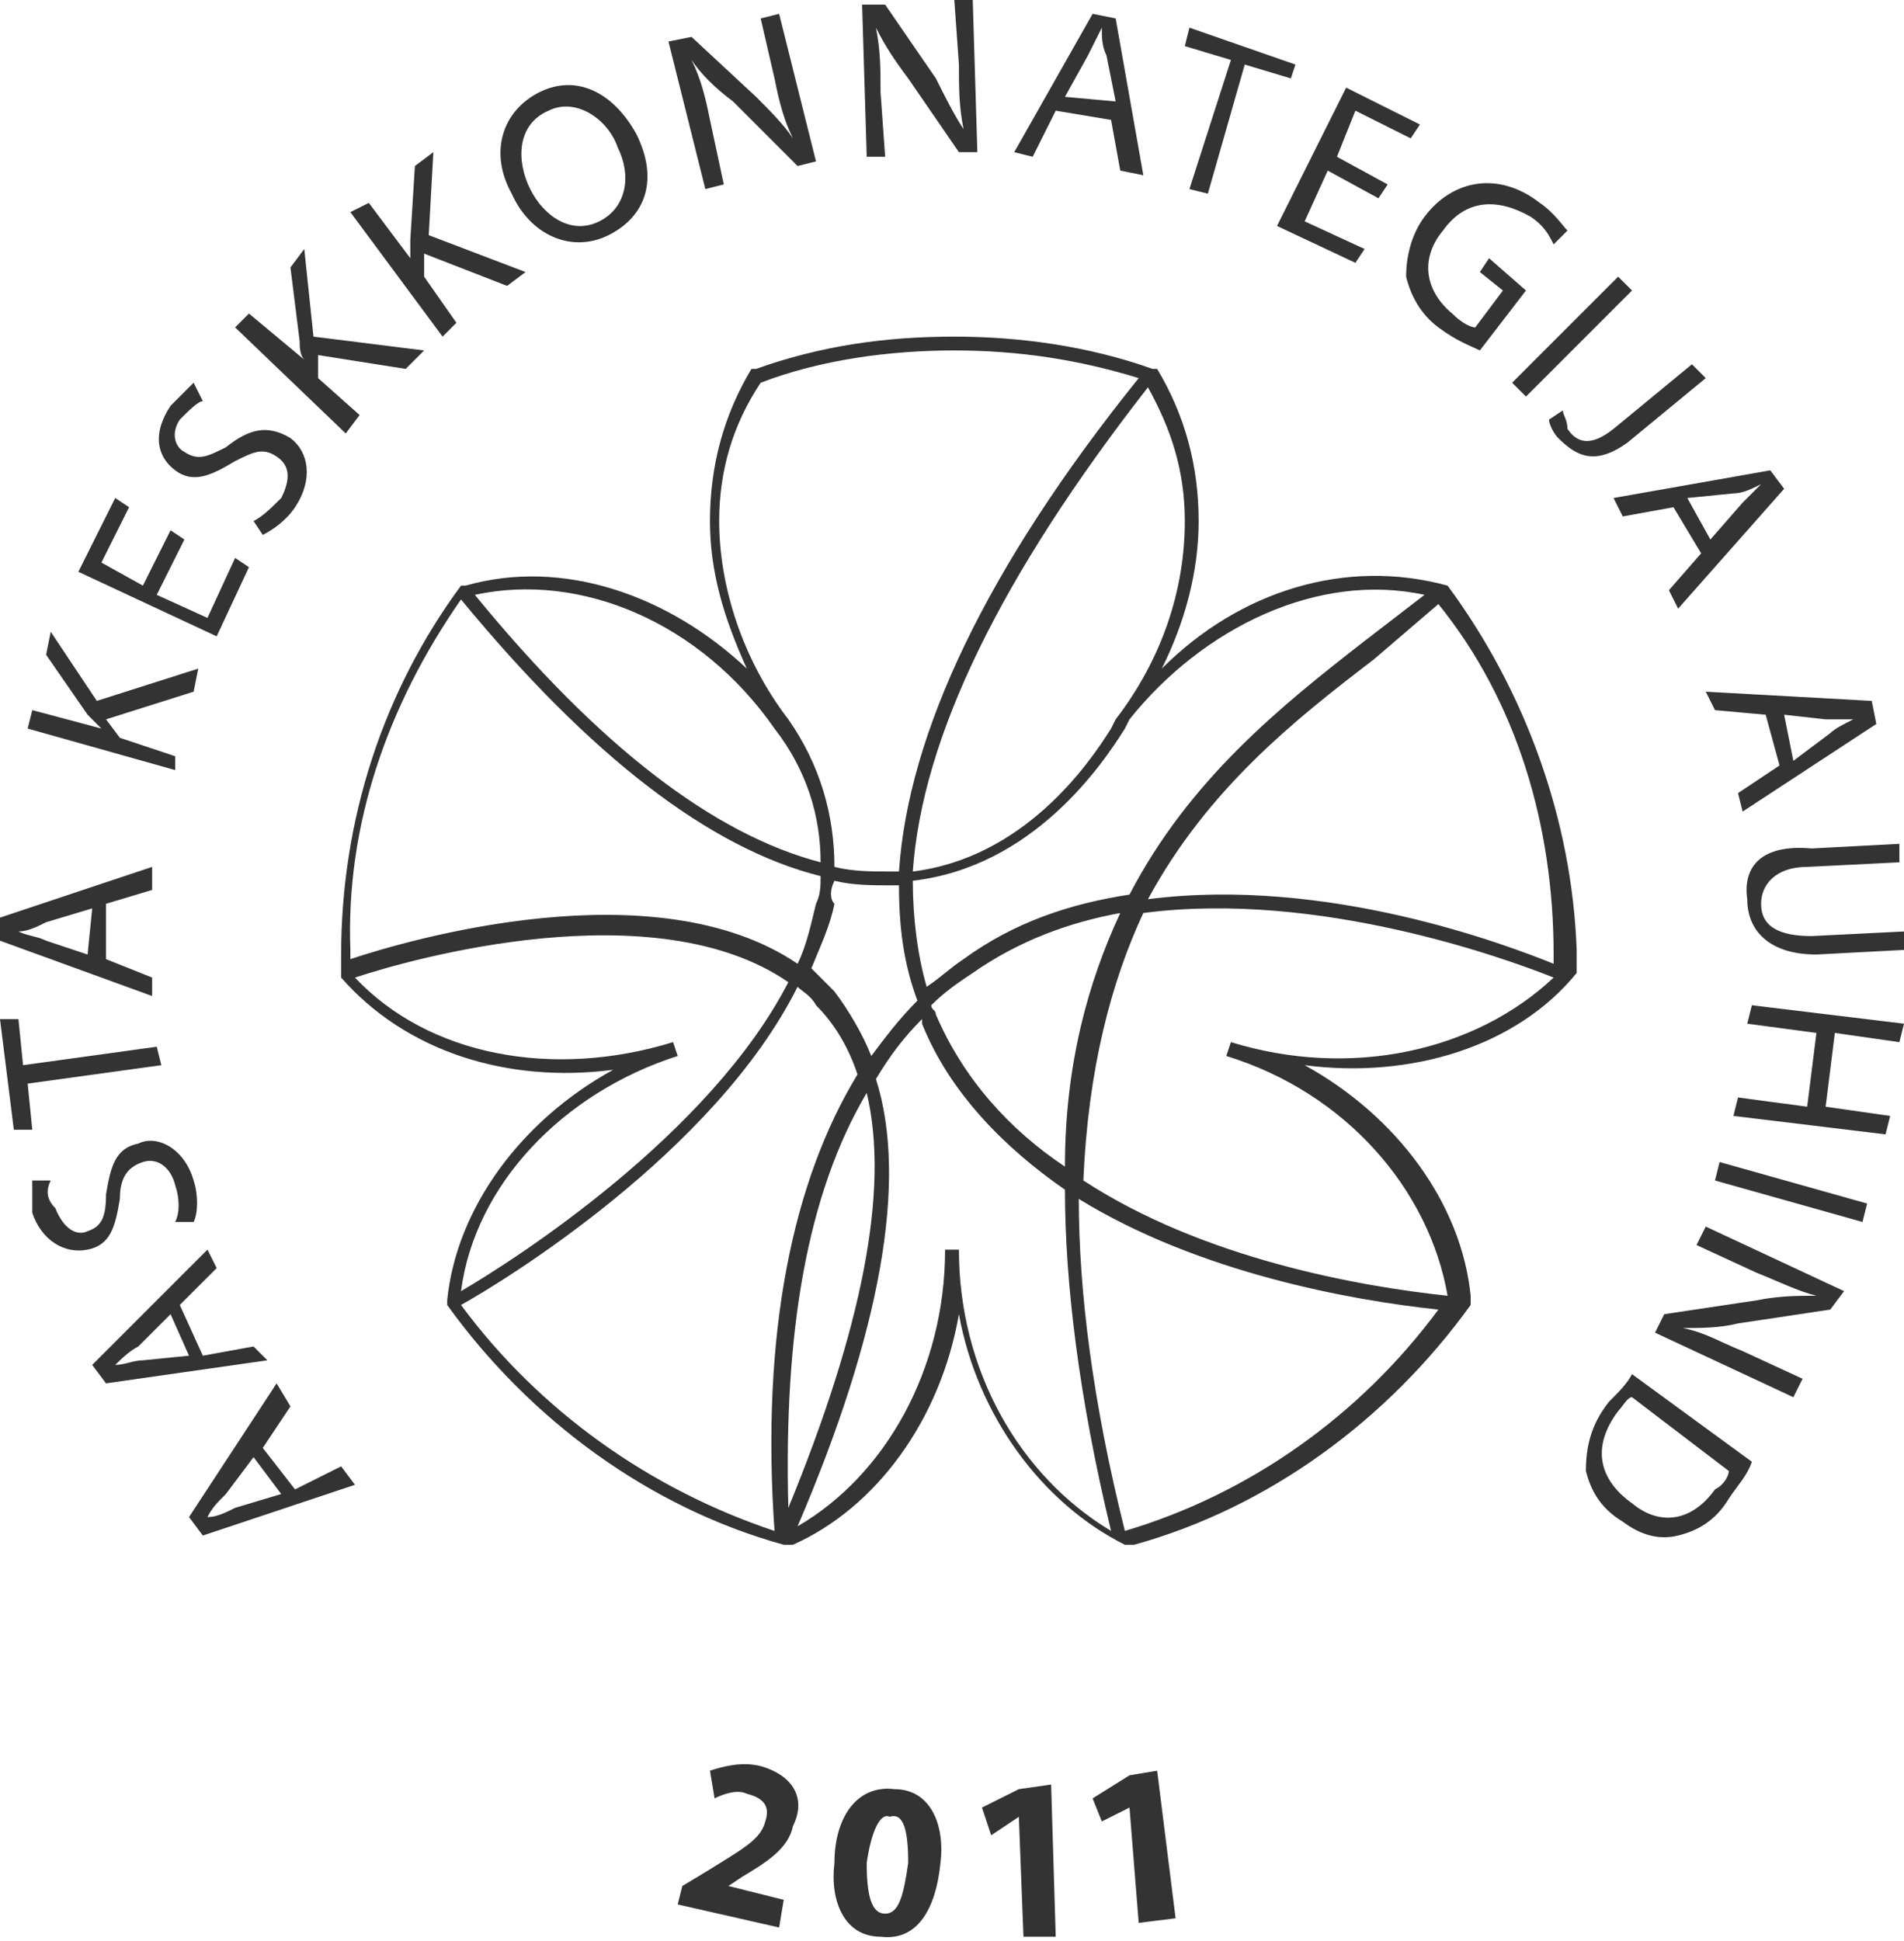 <svg xmlns="http://www.w3.org/2000/svg" width="41.3" height="42.1" viewBox="0 0 41.3 42.1"><path fill="#333" d="M37.5 31.9c0 .1-.1.3-.3.4-.5.7-1.2.8-1.8.3-.7-.5-.9-1.2-.3-2 .1-.1.2-.3.3-.3l2.1 1.6zm-2.6-1.5c-.4.5-.5 1-.5 1.5.1.4.3.8.8 1.1.4.3.8.4 1.2.3.4-.1.8-.3 1.1-.8.2-.3.4-.5.5-.8l-2.6-1.9c-.1.2-.3.4-.5.6m1.9-3.4l1.3.6c.5.2.9.4 1.3.5-.4 0-.8 0-1.3.1l-2 .3-.2.4 3 1.4.2-.4-1.3-.6c-.5-.2-.8-.4-1.3-.5.4 0 .8 0 1.2-.1l2-.3.3-.4-3-1.4-.2.4zm.4-1.4l3.2.9.1-.4-3.2-.9-.1.4zm.7-3.4l1.5.2-.2 1.6-1.5-.2-.1.4 3.3.4.1-.4-1.4-.2.2-1.6 1.4.2.1-.4-3.3-.4-.1.4zm0-2.7c0 .7.5 1.2 1.5 1.2l1.9-.1v-.4l-2 .1c-.7 0-1.1-.2-1.1-.7 0-.4.3-.8 1-.8l2-.1v-.4l-1.9.1c-1.1-.1-1.5.4-1.4 1.1m1.7-3.9h.6c-.2.1-.4.2-.5.3l-.8.6-.2-1 .9.1zm-2.4-.2l1.1.1.3 1.1-.9.6.1.4 2.9-1.9-.1-.5L37 15l.2.4zm.4-4.7c.2 0 .4-.1.6-.2l-.4.4-.7.8-.5-.9 1-.1zm-2.4.5l1.1-.2.6 1-.7.8.2.4 2.3-2.6-.3-.4-3.4.6.2.4zm.1-1.6L37 8.2l-.3-.3L35 9.3c-.5.4-.8.3-1 0 0-.2-.1-.3-.1-.4l-.3.2c0 .1.1.3.2.4.4.4.8.6 1.5.1M35.1 6l-2.3 2.3.3.3 2.3-2.3-.3-.3zm-2.8-.4l-.2.3.5.4-.6.8c-.1 0-.3-.1-.5-.3-.6-.5-.7-1.2-.2-1.8.5-.7 1.2-.7 1.9-.3.3.2.4.4.5.6L34 5c-.1-.1-.3-.4-.6-.6-.9-.7-1.9-.5-2.5.3-.3.4-.4.9-.4 1.3.1.4.3.8.7 1.1.4.3.7.4.9.5l1-1.3-.8-.7zm-2.9-3.2l1.2.6.2-.3-1.6-.8-1.5 3 1.7.8.2-.3-1.3-.6.5-1.1 1.1.6.2-.3-1.1-.6.4-1zm-1.3-1L25.8.6l-.1.4 1 .3-.9 2.8.4.1.8-2.8 1 .3.1-.3zm-5 .7l.5-.9.3-.6c0 .2 0 .4.1.6l.2 1-1.1-.1zm.6-1.8l-1.7 3 .4.1.5-1 1.2.2.2 1.1.5.1-.6-3.4-.5-.1zm-3-.3l.1 1.4c0 .5 0 .9.1 1.4-.2-.3-.4-.7-.6-1.1L19.2.1h-.5l.1 3.3h.4L19.1 2c0-.5 0-.9-.1-1.4.2.4.4.7.7 1.1l1.1 1.6h.4L21.1 0h-.4zm-4.2.4l.3 1.3c.1.5.2.9.4 1.3-.2-.3-.5-.6-.8-.9L15 .8l-.5.1.8 3.2.4-.1-.3-1.4c-.1-.5-.2-.9-.4-1.3.2.3.5.6.9.9l1.4 1.4.4-.1-.8-3.2-.4.1zM13 4.8c-.6.3-1.2-.1-1.5-.7-.3-.6-.3-1.4.4-1.7.6-.3 1.3.2 1.5.8.3.6.2 1.3-.4 1.6M11.7 2c-.8.4-1.1 1.3-.6 2.2.4.9 1.3 1.3 2.1.9s1.1-1.2.6-2.2c-.5-.9-1.3-1.3-2.1-.9M9.4 3.3l-.4.3-.1 1.6v.4L8 4.4l-.4.2 2 2.7.3-.3-.7-1v-.5l1.8.7.4-.3-2.1-.8.1-1.8zM6.6 5.4l-.3.4.2 1.6c0 .1 0 .3.1.4l-1.2-1-.3.3 2.4 2.3.3-.4-.9-.8v-.5l1.9.3.4-.4-2.4-.3-.2-1.9zm-2.8 4.8c.4.3.8.1 1.3-.2.4-.2.6-.3.9-.1.3.2.3.5.1.9-.2.2-.4.4-.6.5l.2.3c.2-.1.5-.3.7-.6.4-.6.3-1.2-.1-1.5-.5-.3-.9-.2-1.4.2-.4.2-.6.3-.9.1-.2-.1-.3-.4-.1-.7.2-.2.4-.4.5-.4l-.2-.4-.5.5c-.4.6-.3 1.1.1 1.4m1.6 2.1l-.3-.2-.6 1.3-1.1-.5.6-1.2-.3-.2-.6 1.2-.9-.5.6-1.2-.3-.2-.8 1.6 3 1.4.7-1.5zm-1.6 4.1L2.6 16l-.3-.4 1.9-.6.1-.5-2.2.7-1-1.5-.1.5.9 1.3.3.3-1.5-.4-.1.4 3.2.9v-.3zm-1.9 4.3l-.9-.3c-.2-.1-.4-.1-.6-.2.2 0 .4-.1.6-.2l1-.3-.1 1zm1.4.5l-1-.4v-1.2l1-.3v-.5L0 19.9v.5l3.3 1.2v-.4zM.6 23.5l2.9-.4-.1-.4-2.9.4-.1-1H0l.3 2.4h.4l-.1-1zm2 2.5c0-.5.2-.7.5-.8.3-.1.6.1.7.5.1.3.1.6 0 .8h.4c.1-.2.1-.6 0-.9-.2-.7-.8-1-1.2-.8-.5.1-.6.5-.7 1.1 0 .5-.1.7-.4.8-.2.1-.5 0-.7-.5-.2-.2-.2-.4-.1-.6H.7v.7c.2.6.7.9 1.2.8.5-.1.6-.5.7-1.1m.5 3.5c-.2 0-.4.1-.6.1.1-.1.3-.3.5-.4l.7-.7.4.9-1 .1zm2.4-.3l-1.1.2-.5-1.1.8-.8-.2-.4L2 29.6l.3.4 3.5-.5-.3-.3zm-.4 3.5c-.2.1-.4.2-.6.2.1-.2.2-.3.4-.5l.6-.8.6.8-1 .3zm1.3-.4l-.7-.9.6-.9L6 30l-1.9 2.9.3.4 3.3-1.1-.3-.4-1 .5zM19.7 40.4c-.1.7-.2 1.1-.5 1.1s-.4-.4-.4-1.1c.1-.7.3-1.1.5-1 .3-.1.4.3.4 1m-.3-1.6c-.8-.1-1.3.6-1.3 1.6-.1.8.2 1.6 1 1.6.8.1 1.2-.6 1.3-1.6.1-.8-.2-1.6-1-1.6m-2.9-.5c-.4-.1-.8 0-1.1.1l.1.6c.2-.1.5-.2.7-.1.4.1.5.3.4.6-.1.4-.5.6-1.3 1.1l-.5.3-.1.4 2.2.5.1-.6-1.2-.3.3-.2c.5-.3 1-.6 1.1-1.1.3-.6 0-1.1-.7-1.3M26.7 22.6l-.1.3c2.6.8 4.4 2.9 4.8 5.2-1.9-.2-5.3-.8-7.9-2.5.1-2.4.6-4.3 1.3-5.8 3.8-.5 7.9 1 8.9 1.4-1.7 1.6-4.4 2.2-7 1.4m-2.3 10.6c-.7-2.8-1-5.2-1-7.2 2.6 1.6 5.9 2.2 7.8 2.4-1.7 2.3-4.1 4-6.8 4.8m-3.6-6.1h-.3c0 2.6-1.3 4.9-3.2 6 1.8-4.2 2.4-7.5 1.7-9.7.3-.5.6-.9 1-1.3v.1c.6 1.5 1.8 2.7 3.1 3.6 0 2 .3 4.5 1 7.4-2-1.2-3.3-3.5-3.3-6.1m-3.7 5.6c-.1-3.8.4-6.8 1.7-9 .5 2.1-.1 5.1-1.7 9M10 28.3c.9-.5 5.5-3.3 7.3-6.9.1.1.3.2.4.4.4.4.7.9.9 1.5-1.4 2.3-2.1 5.6-1.8 9.9-2.7-.9-5.1-2.6-6.8-4.9m4.7-5.4l-.1-.3c-2.6.8-5.3.3-6.9-1.4 1.2-.4 6.5-1.9 9.4.1-1.7 3.3-5.9 6-7.1 6.7.3-2.3 2.2-4.3 4.7-5.1M10 13c2.8 3.4 5.4 5.4 7.8 6 0 .2 0 .4-.1.6-.1.4-.2.9-.4 1.3-3.1-2.1-8.5-.5-9.7-.1v-.2c-.1-2.7.8-5.3 2.4-7.6m6.8 2.8c.7.9 1 1.9 1 2.9-2.3-.6-4.8-2.5-7.5-5.8 2.3-.5 4.9.6 6.5 2.9m-1.2-4.5c0-1.1.3-2.1.9-3 1.3-.5 2.8-.7 4.2-.7 1.4 0 2.7.2 4 .6-3.3 4.1-5 7.7-5.2 10.7h-.2c-.4 0-.8 0-1.2-.1 0-1.1-.3-2.2-1-3.2H17h.1c-1-1.3-1.5-2.9-1.5-4.3m10.1 0c0 1.5-.5 3-1.5 4.3l.1.1-.1-.1-.1.2c-.5.8-1.9 2.8-4.3 3.1.2-2.9 1.9-6.4 5.1-10.5.5.9.8 1.8.8 2.9m-1.4 8.5c-.7 1.5-1.2 3.3-1.2 5.5-1.2-.8-2.2-1.9-2.8-3.3 0-.1-.1-.1-.1-.2.3-.3.6-.5.9-.7 1-.7 2.1-1.1 3.2-1.3m-6.2-.7c.4.1.8.1 1.3.1h.1c0 .9.1 1.7.4 2.5-.4.4-.7.8-1 1.2-.2-.5-.5-1-.8-1.4l-.5-.5c.2-.5.4-.9.5-1.4-.1-.1-.1-.3 0-.5m12.8-6.2l-1.3 1c-1.8 1.4-3.8 3-5.1 5.5-1.3.2-2.5.6-3.6 1.4-.3.2-.5.4-.8.6-.2-.7-.3-1.5-.3-2.3 2.6-.3 4.1-2.5 4.6-3.3l.1-.2c1.6-2 4.1-3.2 6.4-2.7m2.8 7.8v.2c-1-.4-4.9-1.9-8.8-1.4 1.3-2.4 3.2-3.9 4.9-5.2l1.4-1.2c1.7 2.1 2.5 4.8 2.5 7.6m-2.3-8c-2.2-.6-4.5.1-6.2 1.8.5-1 .8-2.1.8-3.2 0-1.2-.3-2.3-.9-3.3H25c-1.4-.5-2.9-.7-4.3-.7-1.5 0-2.9.2-4.3.7h-.1c-.6 1-.9 2.1-.9 3.3 0 1.1.3 2.1.8 3.2-1.7-1.6-4-2.4-6.1-1.8H10c-1.7 2.3-2.6 5.1-2.6 8v.5c1.4 1.6 3.6 2.3 5.9 2-2 1.1-3.4 3-3.6 5v.1c1.8 2.5 4.4 4.4 7.3 5.2h.2c1.8-.8 3.2-2.7 3.6-5 .4 2.2 1.8 4.1 3.6 5h.2c2.9-.8 5.5-2.7 7.3-5.2v-.2c-.2-2-1.6-3.9-3.6-5 2.3.3 4.6-.4 5.9-2v-.5c-.1-2.8-1.1-5.6-2.8-7.9M22.1 38.8l-.8.4.2.6.6-.4.1 2.6h.7l-.1-3.3M24.5 38.5l-.8.5.2.5.6-.3.2 2.5.8-.1-.4-3.2"/></svg>